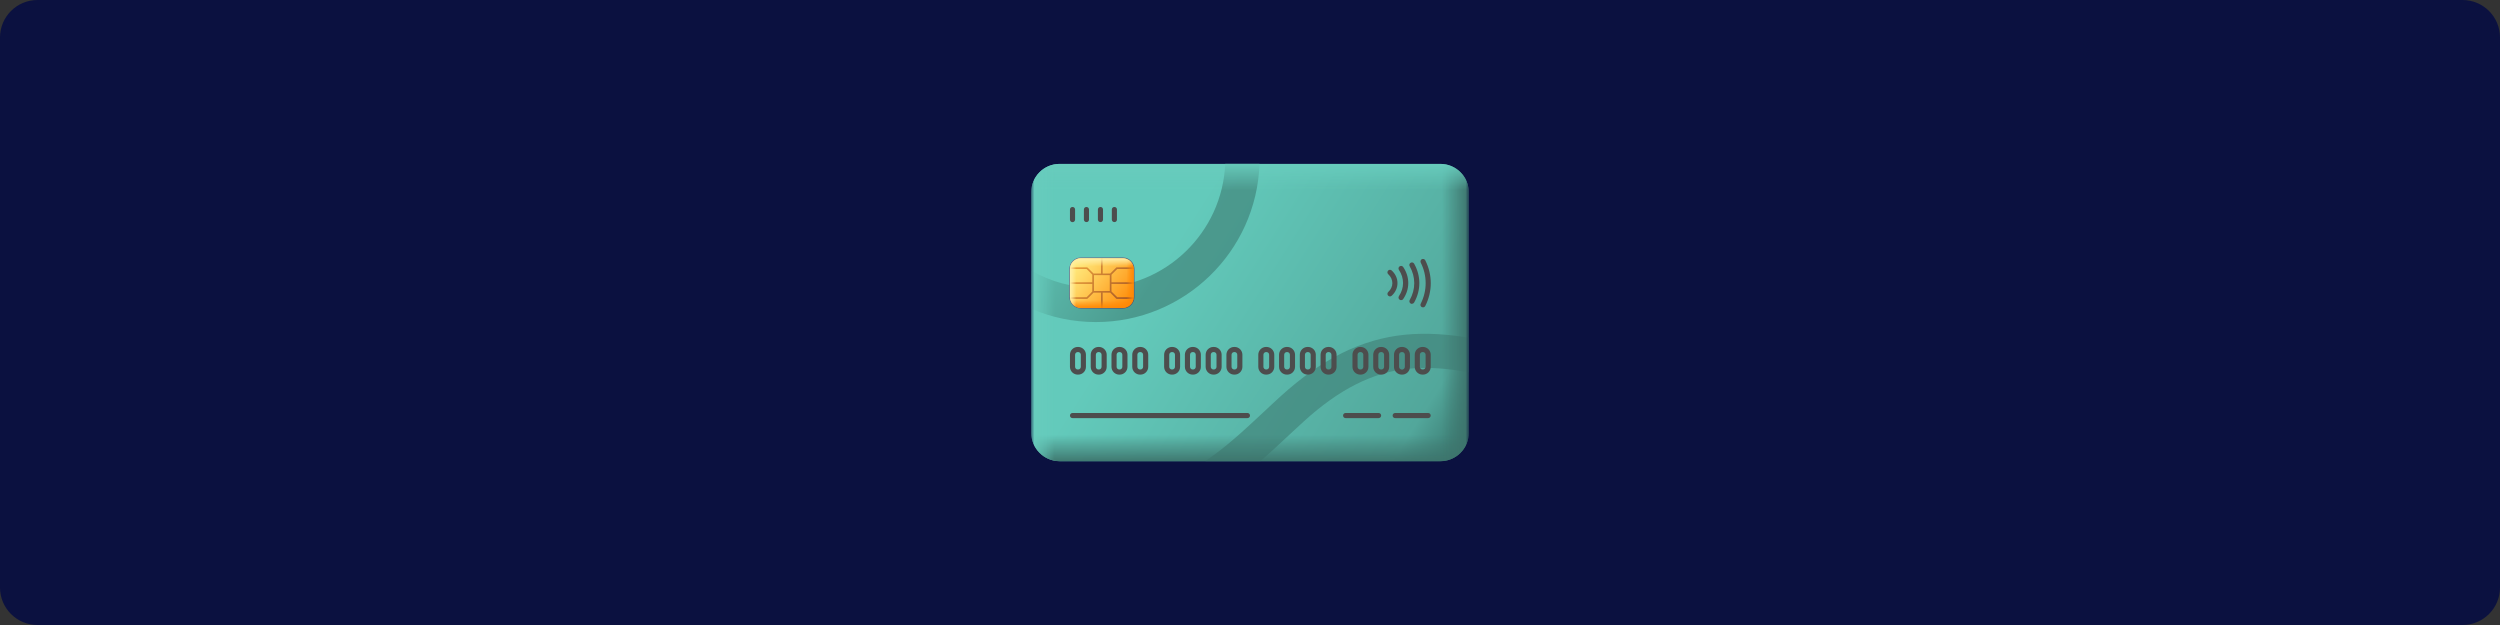 <svg width="400" height="100" viewBox="0 0 400 100" fill="none" xmlns="http://www.w3.org/2000/svg">
<rect x="0" y="0" width="400" height="100" fill="#333333" stroke="none"/>
<path d="M0 6C0 2.686 2.686 0 6 0H394C397.314 0 400 2.686 400 6V94C400 97.314 397.314 100 394 100H6C2.686 100 0 97.314 0 94V6Z" fill="#0B1140"/>
<mask id="mask0_45_259" style="mask-type:luminance" maskUnits="userSpaceOnUse" x="165" y="15" width="70" height="70">
<path d="M235 15H165V85H235V15Z" fill="white"/>
</mask>
<g mask="url(#mask0_45_259)">
<path d="M230.461 73.789H169.539C167.037 73.789 165 71.752 165 69.236V30.764C165 28.262 167.037 26.225 169.539 26.225H230.447C232.963 26.225 235 28.262 235 30.764V69.236C235 71.752 232.963 73.789 230.461 73.789Z" fill="url(#paint0_linear_45_259)"/>
<path d="M235 54.033V59.584C231.719 58.955 228.52 58.682 225.348 58.996C219.619 59.571 214.301 62.25 208.6 67.432C207.684 68.266 206.754 69.127 205.865 69.961C204.498 71.233 203.131 72.518 201.695 73.775H192.836C196.117 71.588 199.057 68.84 202.133 65.969C203.049 65.121 203.979 64.233 204.922 63.385C211.539 57.383 217.856 54.252 224.801 53.555C228.232 53.213 231.705 53.486 235 54.033ZM201.518 26.225C201.053 40.266 189.486 51.531 175.336 51.531C171.672 51.531 168.172 50.779 165 49.398V43.287C168.049 45.051 171.576 46.049 175.336 46.049C186.465 46.049 195.57 37.231 196.035 26.211H201.518V26.225Z" fill="url(#paint1_linear_45_259)"/>
<path d="M235 67.199V69.25C235 71.766 232.963 73.789 230.461 73.789H169.539C167.037 73.789 165 71.752 165 69.236V67.186H235V67.199Z" fill="url(#paint2_linear_45_259)"/>
<path d="M229.873 73.789H230.461C232.977 73.789 235 71.752 235 69.25V30.764C235 28.262 232.963 26.225 230.461 26.225H229.873V73.789Z" fill="url(#paint3_linear_45_259)"/>
<path d="M235 32.815V30.764C235 28.262 232.963 26.225 230.461 26.225H169.539C167.037 26.225 165 28.262 165 30.764V32.815H235Z" fill="url(#paint4_linear_45_259)"/>
<path d="M170.127 26.225H169.539C167.037 26.225 165 28.262 165 30.764V69.236C165 71.752 167.037 73.775 169.539 73.775H170.127V26.225Z" fill="url(#paint5_linear_45_259)"/>
<path d="M179.656 49.371H172.943C171.918 49.371 171.084 48.537 171.084 47.512V43.055C171.084 42.029 171.918 41.195 172.943 41.195H179.656C180.682 41.195 181.516 42.029 181.516 43.055V47.512C181.502 48.551 180.682 49.371 179.656 49.371Z" fill="url(#paint6_linear_45_259)"/>
<path d="M179.656 49.262H172.93C171.973 49.262 171.193 48.483 171.193 47.526V43.055C171.193 42.098 171.973 41.319 172.93 41.319H179.656C180.613 41.319 181.393 42.098 181.393 43.055V47.526C181.393 48.483 180.613 49.262 179.656 49.262Z" fill="url(#paint7_linear_45_259)"/>
<path d="M181.393 45.434V45.16H177.838V43.957L178.754 43.041H181.393C181.393 42.945 181.379 42.85 181.365 42.768H178.686C178.645 42.768 178.617 42.781 178.59 42.809L177.633 43.766H176.43V41.332H176.156V43.766H174.967L174.01 42.809C173.983 42.781 173.941 42.768 173.914 42.768H171.221C171.207 42.85 171.193 42.945 171.193 43.041H173.859L174.762 43.943V45.16H171.193V45.434H174.762V46.65L173.859 47.553H171.193C171.193 47.648 171.207 47.744 171.221 47.826H173.914C173.955 47.826 173.982 47.812 174.01 47.785L174.967 46.828H176.156V49.262H176.43V46.828H177.633L178.59 47.785C178.617 47.812 178.644 47.826 178.685 47.826H181.365C181.379 47.744 181.392 47.648 181.392 47.553H178.754L177.838 46.637V45.434H181.393ZM177.564 46.555H175.035V44.025H177.564V46.555Z" fill="url(#paint8_linear_45_259)"/>
<path d="M179.643 41.319H179.656C180.613 41.319 181.393 42.098 181.393 43.055V47.526C181.393 48.483 180.613 49.262 179.656 49.262H179.643V41.319Z" fill="url(#paint9_linear_45_259)"/>
<path d="M181.393 47.607C181.352 48.523 180.586 49.262 179.656 49.262H172.93C172 49.262 171.234 48.523 171.193 47.607H181.393Z" fill="url(#paint10_linear_45_259)"/>
<path d="M172.957 41.319H172.93C171.973 41.319 171.193 42.098 171.193 43.055V47.526C171.193 48.483 171.973 49.262 172.93 49.262H172.943V41.319H172.957Z" fill="url(#paint11_linear_45_259)"/>
<path d="M181.393 42.973C181.352 42.057 180.586 41.319 179.656 41.319H172.93C172 41.319 171.234 42.057 171.193 42.973H181.393Z" fill="url(#paint12_linear_45_259)"/>
<path d="M227.672 49.18C227.604 49.18 227.549 49.166 227.494 49.139C227.289 49.043 227.207 48.797 227.316 48.592C228.369 46.5 228.369 44.107 227.316 42.016C227.221 41.811 227.303 41.565 227.494 41.469C227.699 41.373 227.945 41.455 228.041 41.647C229.217 43.971 229.217 46.637 228.041 48.961C227.959 49.098 227.822 49.18 227.672 49.18ZM226.264 48.401C227.371 46.432 227.371 44.162 226.264 42.194C226.154 42.002 225.908 41.92 225.703 42.043C225.512 42.153 225.43 42.399 225.553 42.604C226.524 44.326 226.524 46.295 225.553 48.004C225.444 48.196 225.512 48.455 225.703 48.565C225.772 48.606 225.84 48.619 225.908 48.619C226.045 48.605 226.182 48.524 226.264 48.401ZM224.514 47.84C225.594 46.268 225.594 44.313 224.514 42.727C224.391 42.535 224.131 42.494 223.94 42.617C223.748 42.74 223.707 43 223.83 43.191C224.705 44.477 224.705 46.09 223.83 47.375C223.707 47.567 223.748 47.813 223.94 47.949C224.008 48.004 224.09 48.018 224.172 48.018C224.309 48.031 224.432 47.963 224.514 47.84ZM222.668 47.32C223.27 46.773 223.598 46.049 223.598 45.297C223.598 44.545 223.27 43.82 222.668 43.274C222.504 43.123 222.244 43.123 222.094 43.301C221.944 43.465 221.944 43.725 222.121 43.875C222.545 44.272 222.778 44.778 222.778 45.297C222.778 45.816 222.545 46.322 222.121 46.719C221.957 46.869 221.944 47.129 222.094 47.293C222.176 47.375 222.285 47.43 222.395 47.43C222.49 47.43 222.586 47.389 222.668 47.32Z" fill="#4D4D4D"/>
<path d="M199.59 66.898H171.604C171.371 66.898 171.193 66.721 171.193 66.488C171.193 66.256 171.371 66.078 171.604 66.078H199.59C199.822 66.078 200 66.256 200 66.488C200 66.721 199.822 66.898 199.59 66.898Z" fill="#4D4D4D"/>
<path d="M228.506 66.898H223.229C222.996 66.898 222.818 66.721 222.818 66.488C222.818 66.256 222.996 66.078 223.229 66.078H228.506C228.738 66.078 228.916 66.256 228.916 66.488C228.916 66.721 228.725 66.898 228.506 66.898ZM220.986 66.488C220.986 66.256 220.809 66.078 220.576 66.078H215.299C215.066 66.078 214.889 66.256 214.889 66.488C214.889 66.721 215.066 66.898 215.299 66.898H220.576C220.809 66.898 220.986 66.707 220.986 66.488Z" fill="#4D4D4D"/>
<path d="M171.604 35.549C171.371 35.549 171.193 35.371 171.193 35.139V33.525C171.193 33.293 171.371 33.115 171.604 33.115C171.836 33.115 172.014 33.293 172.014 33.525V35.125C172.014 35.358 171.836 35.549 171.604 35.549ZM174.242 35.139V33.525C174.242 33.293 174.064 33.115 173.832 33.115C173.6 33.115 173.422 33.293 173.422 33.525V35.125C173.422 35.358 173.6 35.535 173.832 35.535C174.064 35.549 174.242 35.358 174.242 35.139ZM176.484 35.139V33.525C176.484 33.293 176.307 33.115 176.074 33.115C175.842 33.115 175.664 33.293 175.664 33.525V35.125C175.664 35.358 175.842 35.535 176.074 35.535C176.293 35.549 176.484 35.358 176.484 35.139ZM178.713 35.139V33.525C178.713 33.293 178.535 33.115 178.303 33.115C178.07 33.115 177.892 33.293 177.892 33.525V35.125C177.892 35.358 178.07 35.535 178.303 35.535C178.535 35.549 178.713 35.358 178.713 35.139Z" fill="#4D4D4D"/>
<path d="M172.506 59.94H172.438C171.754 59.94 171.193 59.379 171.193 58.695V56.754C171.193 56.07 171.754 55.51 172.438 55.51H172.506C173.19 55.51 173.75 56.07 173.75 56.754V58.695C173.75 59.379 173.203 59.94 172.506 59.94ZM172.438 56.33C172.205 56.33 172.014 56.522 172.014 56.754V58.696C172.014 58.928 172.205 59.119 172.438 59.119H172.506C172.738 59.119 172.93 58.928 172.93 58.696V56.754C172.93 56.522 172.738 56.33 172.506 56.33H172.438Z" fill="#4D4D4D"/>
<path d="M175.828 59.94H175.76C175.076 59.94 174.516 59.379 174.516 58.695V56.754C174.516 56.07 175.076 55.51 175.76 55.51H175.828C176.512 55.51 177.072 56.07 177.072 56.754V58.695C177.072 59.379 176.512 59.94 175.828 59.94ZM175.76 56.33C175.527 56.33 175.336 56.522 175.336 56.754V58.696C175.336 58.928 175.527 59.119 175.76 59.119H175.828C176.061 59.119 176.252 58.928 176.252 58.696V56.754C176.252 56.522 176.061 56.33 175.828 56.33H175.76Z" fill="#4D4D4D"/>
<path d="M179.15 59.94H179.082C178.398 59.94 177.838 59.379 177.838 58.695V56.754C177.838 56.07 178.398 55.51 179.082 55.51H179.15C179.834 55.51 180.395 56.07 180.395 56.754V58.695C180.395 59.379 179.834 59.94 179.15 59.94ZM179.082 56.33C178.85 56.33 178.658 56.522 178.658 56.754V58.696C178.658 58.928 178.85 59.119 179.082 59.119H179.151C179.383 59.119 179.574 58.928 179.574 58.696V56.754C179.574 56.522 179.383 56.33 179.151 56.33H179.082Z" fill="#4D4D4D"/>
<path d="M182.473 59.94H182.404C181.721 59.94 181.16 59.379 181.16 58.695V56.754C181.16 56.07 181.721 55.51 182.404 55.51H182.473C183.156 55.51 183.717 56.07 183.717 56.754V58.695C183.717 59.379 183.156 59.94 182.473 59.94ZM182.404 56.33C182.172 56.33 181.98 56.522 181.98 56.754V58.696C181.98 58.928 182.172 59.119 182.404 59.119H182.473C182.705 59.119 182.897 58.928 182.897 58.696V56.754C182.897 56.522 182.705 56.33 182.473 56.33H182.404Z" fill="#4D4D4D"/>
<path d="M187.572 59.94H187.504C186.82 59.94 186.26 59.379 186.26 58.695V56.754C186.26 56.07 186.82 55.51 187.504 55.51H187.572C188.256 55.51 188.816 56.07 188.816 56.754V58.695C188.816 59.379 188.256 59.94 187.572 59.94ZM187.504 56.33C187.271 56.33 187.08 56.522 187.08 56.754V58.696C187.08 58.928 187.271 59.119 187.504 59.119H187.572C187.805 59.119 187.996 58.928 187.996 58.696V56.754C187.996 56.522 187.805 56.33 187.572 56.33H187.504Z" fill="#4D4D4D"/>
<path d="M190.895 59.94H190.826C190.143 59.94 189.582 59.379 189.582 58.695V56.754C189.582 56.07 190.143 55.51 190.826 55.51H190.895C191.578 55.51 192.139 56.07 192.139 56.754V58.695C192.139 59.379 191.578 59.94 190.895 59.94ZM190.826 56.33C190.594 56.33 190.403 56.522 190.403 56.754V58.696C190.403 58.928 190.594 59.119 190.826 59.119H190.895C191.127 59.119 191.319 58.928 191.319 58.696V56.754C191.319 56.522 191.127 56.33 190.895 56.33H190.826Z" fill="#4D4D4D"/>
<path d="M194.217 59.94H194.148C193.465 59.94 192.904 59.379 192.904 58.695V56.754C192.904 56.07 193.465 55.51 194.148 55.51H194.217C194.9 55.51 195.461 56.07 195.461 56.754V58.695C195.461 59.379 194.9 59.94 194.217 59.94ZM194.148 56.33C193.916 56.33 193.725 56.522 193.725 56.754V58.696C193.725 58.928 193.916 59.119 194.148 59.119H194.217C194.449 59.119 194.641 58.928 194.641 58.696V56.754C194.641 56.522 194.449 56.33 194.217 56.33H194.148Z" fill="#4D4D4D"/>
<path d="M197.539 59.94H197.471C196.787 59.94 196.227 59.379 196.227 58.695V56.754C196.227 56.07 196.787 55.51 197.471 55.51H197.539C198.223 55.51 198.783 56.07 198.783 56.754V58.695C198.783 59.379 198.223 59.94 197.539 59.94ZM197.471 56.33C197.238 56.33 197.047 56.522 197.047 56.754V58.696C197.047 58.928 197.238 59.119 197.471 59.119H197.539C197.772 59.119 197.963 58.928 197.963 58.696V56.754C197.963 56.522 197.772 56.33 197.539 56.33H197.471Z" fill="#4D4D4D"/>
<path d="M202.639 59.94H202.57C201.887 59.94 201.326 59.379 201.326 58.695V56.754C201.326 56.07 201.887 55.51 202.57 55.51H202.639C203.322 55.51 203.883 56.07 203.883 56.754V58.695C203.883 59.379 203.322 59.94 202.639 59.94ZM202.57 56.33C202.338 56.33 202.147 56.522 202.147 56.754V58.696C202.147 58.928 202.338 59.119 202.57 59.119H202.639C202.871 59.119 203.063 58.928 203.063 58.696V56.754C203.063 56.522 202.871 56.33 202.639 56.33H202.57Z" fill="#4D4D4D"/>
<path d="M205.961 59.94H205.893C205.209 59.94 204.648 59.379 204.648 58.695V56.754C204.648 56.07 205.209 55.51 205.893 55.51H205.961C206.645 55.51 207.205 56.07 207.205 56.754V58.695C207.205 59.379 206.645 59.94 205.961 59.94ZM205.893 56.33C205.66 56.33 205.469 56.522 205.469 56.754V58.696C205.469 58.928 205.66 59.119 205.893 59.119H205.961C206.193 59.119 206.385 58.928 206.385 58.696V56.754C206.385 56.522 206.193 56.33 205.961 56.33H205.893Z" fill="#4D4D4D"/>
<path d="M209.283 59.94H209.215C208.531 59.94 207.971 59.379 207.971 58.695V56.754C207.971 56.07 208.531 55.51 209.215 55.51H209.283C209.967 55.51 210.528 56.07 210.528 56.754V58.695C210.528 59.379 209.967 59.94 209.283 59.94ZM209.215 56.33C208.983 56.33 208.791 56.522 208.791 56.754V58.696C208.791 58.928 208.983 59.119 209.215 59.119H209.283C209.516 59.119 209.707 58.928 209.707 58.696V56.754C209.707 56.522 209.516 56.33 209.283 56.33H209.215Z" fill="#4D4D4D"/>
<path d="M212.606 59.94H212.537C211.853 59.94 211.293 59.379 211.293 58.695V56.754C211.293 56.07 211.853 55.51 212.537 55.51H212.606C213.289 55.51 213.85 56.07 213.85 56.754V58.695C213.85 59.379 213.289 59.94 212.606 59.94ZM212.537 56.33C212.305 56.33 212.113 56.522 212.113 56.754V58.696C212.113 58.928 212.305 59.119 212.537 59.119H212.606C212.838 59.119 213.029 58.928 213.029 58.696V56.754C213.029 56.522 212.838 56.33 212.606 56.33H212.537Z" fill="#4D4D4D"/>
<path d="M217.705 59.94H217.637C216.953 59.94 216.393 59.379 216.393 58.695V56.754C216.393 56.07 216.953 55.51 217.637 55.51H217.705C218.389 55.51 218.949 56.07 218.949 56.754V58.695C218.949 59.379 218.389 59.94 217.705 59.94ZM217.637 56.33C217.404 56.33 217.213 56.522 217.213 56.754V58.696C217.213 58.928 217.404 59.119 217.637 59.119H217.705C217.938 59.119 218.129 58.928 218.129 58.696V56.754C218.129 56.522 217.938 56.33 217.705 56.33H217.637Z" fill="#4D4D4D"/>
<path d="M221.027 59.94H220.959C220.275 59.94 219.715 59.379 219.715 58.695V56.754C219.715 56.07 220.275 55.51 220.959 55.51H221.027C221.711 55.51 222.272 56.07 222.272 56.754V58.695C222.272 59.379 221.711 59.94 221.027 59.94ZM220.959 56.33C220.727 56.33 220.535 56.522 220.535 56.754V58.696C220.535 58.928 220.727 59.119 220.959 59.119H221.027C221.26 59.119 221.451 58.928 221.451 58.696V56.754C221.451 56.522 221.26 56.33 221.027 56.33H220.959Z" fill="#4D4D4D"/>
<path d="M224.35 59.94H224.281C223.598 59.94 223.037 59.379 223.037 58.695V56.754C223.037 56.07 223.598 55.51 224.281 55.51H224.35C225.033 55.51 225.594 56.07 225.594 56.754V58.695C225.594 59.379 225.033 59.94 224.35 59.94ZM224.281 56.33C224.049 56.33 223.857 56.522 223.857 56.754V58.696C223.857 58.928 224.049 59.119 224.281 59.119H224.35C224.582 59.119 224.774 58.928 224.774 58.696V56.754C224.774 56.522 224.582 56.33 224.35 56.33H224.281Z" fill="#4D4D4D"/>
<path d="M227.672 59.94H227.603C226.92 59.94 226.359 59.379 226.359 58.695V56.754C226.359 56.07 226.92 55.51 227.603 55.51H227.672C228.356 55.51 228.916 56.07 228.916 56.754V58.695C228.916 59.379 228.356 59.94 227.672 59.94ZM227.603 56.33C227.371 56.33 227.18 56.522 227.18 56.754V58.696C227.18 58.928 227.371 59.119 227.603 59.119H227.672C227.904 59.119 228.096 58.928 228.096 58.696V56.754C228.096 56.522 227.904 56.33 227.672 56.33H227.603Z" fill="#4D4D4D"/>
</g>
<defs>
<linearGradient id="paint0_linear_45_259" x1="164.745" y1="27.689" x2="234" y2="71.532" gradientUnits="userSpaceOnUse">
<stop stop-color="#63CABB"/>
<stop offset="0.31" stop-color="#63CABB"/>
<stop offset="0.899" stop-color="#52A79B"/>
<stop offset="1" stop-color="#3A7970"/>
</linearGradient>
<linearGradient id="paint1_linear_45_259" x1="165.211" y1="29.597" x2="232.337" y2="72.427" gradientUnits="userSpaceOnUse">
<stop stop-color="#63CABB"/>
<stop offset="0.31" stop-color="#4B9A8E"/>
<stop offset="0.899" stop-color="#478F85"/>
<stop offset="1" stop-color="#479489"/>
</linearGradient>
<linearGradient id="paint2_linear_45_259" x1="200" y1="74.11" x2="200" y2="69.595" gradientUnits="userSpaceOnUse">
<stop stop-color="#3D746C"/>
<stop offset="1" stop-color="#3D746C" stop-opacity="0"/>
</linearGradient>
<linearGradient id="paint3_linear_45_259" x1="235.064" y1="50.007" x2="230.712" y2="50.007" gradientUnits="userSpaceOnUse">
<stop stop-color="#3D746C"/>
<stop offset="1" stop-color="#3D746C" stop-opacity="0"/>
</linearGradient>
<linearGradient id="paint4_linear_45_259" x1="200" y1="25.901" x2="200" y2="30.416" gradientUnits="userSpaceOnUse">
<stop stop-color="#68CCBD"/>
<stop offset="1" stop-color="#68CCBD" stop-opacity="0"/>
</linearGradient>
<linearGradient id="paint5_linear_45_259" x1="164.935" y1="50" x2="168.748" y2="50" gradientUnits="userSpaceOnUse">
<stop stop-color="#68CCBD"/>
<stop offset="1" stop-color="#68CCBD" stop-opacity="0"/>
</linearGradient>
<linearGradient id="paint6_linear_45_259" x1="167.923" y1="36.907" x2="182.677" y2="51.66" gradientUnits="userSpaceOnUse">
<stop stop-color="#7B7DA1"/>
<stop offset="0.496" stop-color="#616386"/>
<stop offset="1" stop-color="#424566"/>
</linearGradient>
<linearGradient id="paint7_linear_45_259" x1="171.756" y1="41.832" x2="180.855" y2="48.767" gradientUnits="userSpaceOnUse">
<stop stop-color="#FFED81"/>
<stop offset="0.235" stop-color="#FFD968"/>
<stop offset="0.73" stop-color="#FFA629"/>
<stop offset="1" stop-color="#FF8804"/>
</linearGradient>
<linearGradient id="paint8_linear_45_259" x1="171.78" y1="42.001" x2="180.896" y2="48.658" gradientUnits="userSpaceOnUse">
<stop stop-color="#EFA33D"/>
<stop offset="1" stop-color="#A05223"/>
</linearGradient>
<linearGradient id="paint9_linear_45_259" x1="181.398" y1="45.29" x2="180.234" y2="45.29" gradientUnits="userSpaceOnUse">
<stop stop-color="#FF8804"/>
<stop offset="1" stop-color="#FF8804" stop-opacity="0"/>
</linearGradient>
<linearGradient id="paint10_linear_45_259" x1="176.293" y1="49.25" x2="176.293" y2="47.991" gradientUnits="userSpaceOnUse">
<stop stop-color="#FF8804"/>
<stop offset="1" stop-color="#FF8804" stop-opacity="0"/>
</linearGradient>
<linearGradient id="paint11_linear_45_259" x1="171.193" y1="45.29" x2="172.187" y2="45.29" gradientUnits="userSpaceOnUse">
<stop stop-color="#FFF0A9"/>
<stop offset="1" stop-color="#FFF0A9" stop-opacity="0"/>
</linearGradient>
<linearGradient id="paint12_linear_45_259" x1="176.293" y1="41.334" x2="176.293" y2="42.593" gradientUnits="userSpaceOnUse">
<stop stop-color="#FFF0A9"/>
<stop offset="1" stop-color="#FFF0A9" stop-opacity="0"/>
</linearGradient>
</defs>
</svg>

